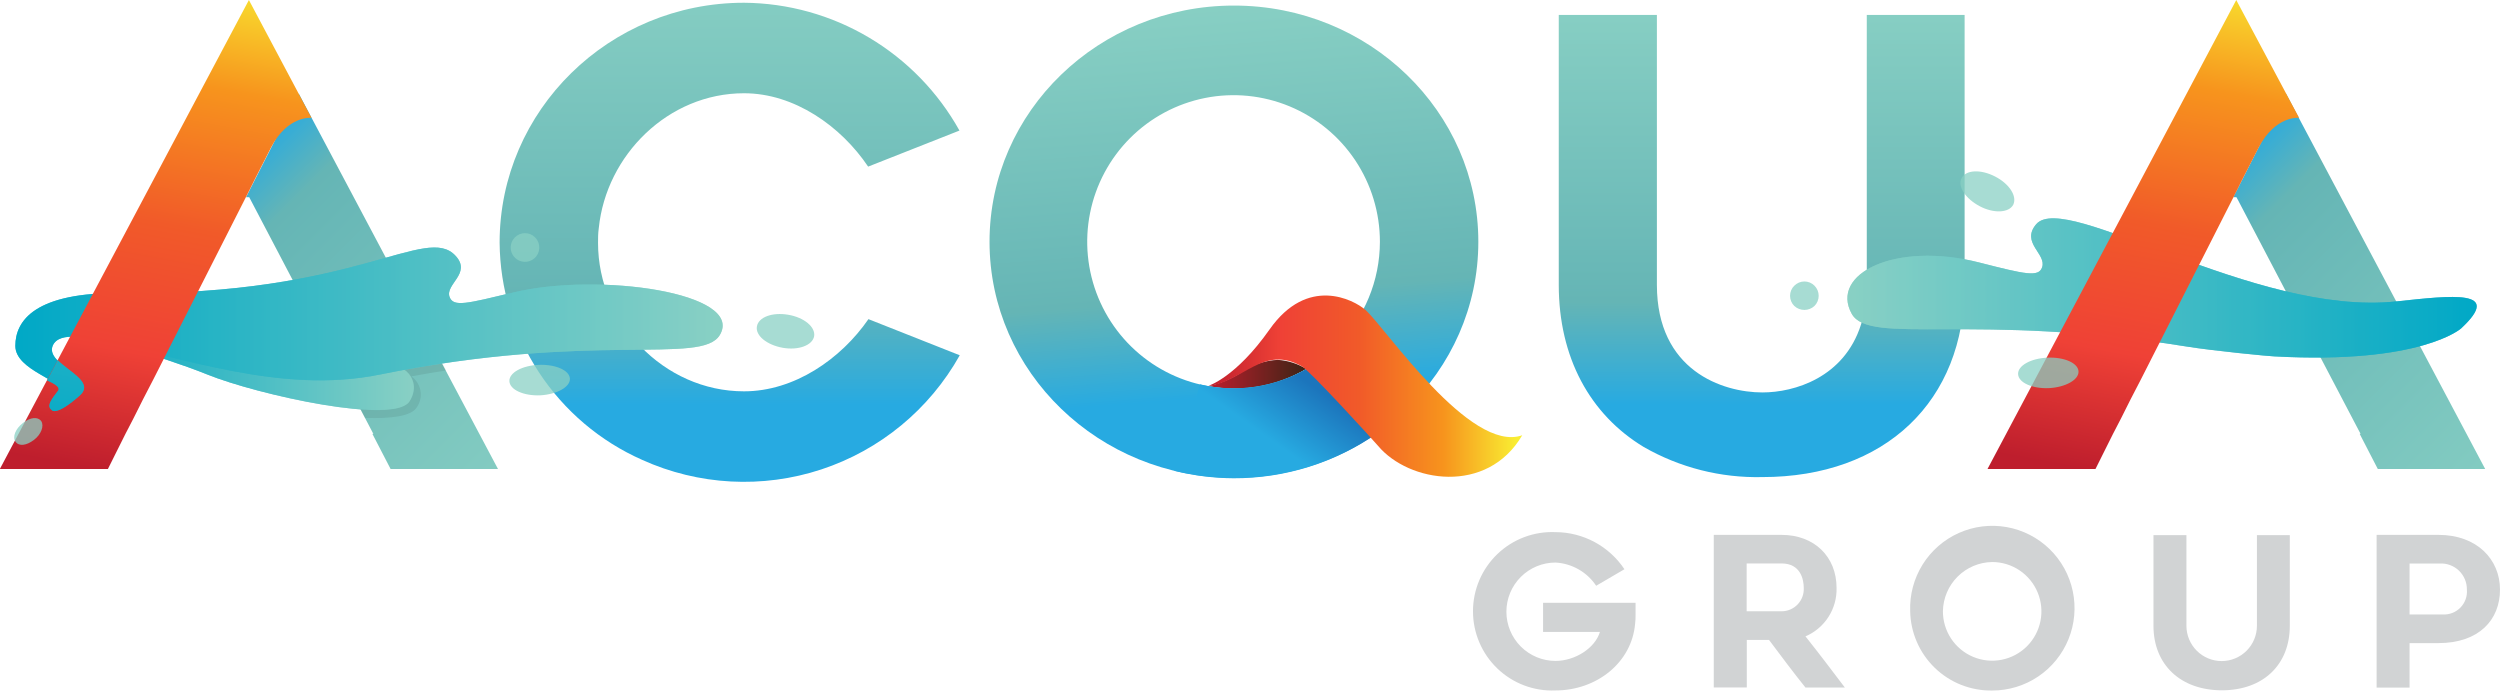 <svg width="601" height="166" viewBox="0 0 601 166" fill="none" xmlns="http://www.w3.org/2000/svg">
<g clip-path="url(#clip0_4_26)">
<path d="M178.861 94.075C159.455 94.075 143.769 77.329 143.769 58.407C143.769 57.248 143.769 56.088 143.947 54.84C145.728 37.291 160.63 22.418 178.861 22.418C190.95 22.418 202.149 30.318 208.701 40.055L230.654 31.388C225.502 22.138 217.995 14.421 208.897 9.023C199.799 3.625 189.435 0.74 178.861 0.66C146.458 0.66 120.107 26.519 120.107 58.318C120.195 69.405 123.476 80.231 129.555 89.497C135.635 98.763 144.255 106.074 154.381 110.554C167.94 116.689 183.302 117.509 197.435 112.854C211.569 108.199 223.447 98.406 230.725 85.408L208.773 76.722C202.149 86.317 190.95 94.075 178.861 94.075Z" fill="url(#paint0_linear_4_26)"/>
<path d="M448.774 3.585V68.483C448.807 71.716 448.339 74.935 447.385 78.024C443.343 90.776 431.361 94.343 423.688 94.343C414.127 94.343 398.317 89.117 398.317 68.483V3.585H374.726V68.483C374.726 85.96 382.257 99.657 395.147 107.451C403.808 112.415 413.658 114.919 423.634 114.691C453.189 114.691 472.293 96.447 472.293 68.483V3.585H448.774Z" fill="url(#paint1_linear_4_26)"/>
<path d="M290.494 92.827C298.581 94.383 306.957 92.911 314.031 88.689C311.966 87.426 309.627 86.679 307.212 86.513C304.298 86.629 301.469 87.528 299.022 89.117C296.449 90.9 293.551 92.16 290.494 92.827Z" fill="url(#paint2_linear_4_26)"/>
<path d="M85.033 47.403L71.805 22.489L60.267 45.192L59.146 47.403H59.644H59.911L60.267 48.081L89.751 104.294H89.52L93.9 112.747H119.716L85.033 47.403Z" fill="url(#paint3_linear_4_26)"/>
<path d="M393.189 147.809C393.189 148.469 393.189 149.165 393.082 149.931C392.281 159.312 383.806 165.982 373.942 165.982C371.378 166.093 368.819 165.684 366.417 164.777C364.015 163.871 361.822 162.488 359.968 160.71C358.115 158.932 356.64 156.796 355.632 154.432C354.625 152.068 354.105 149.524 354.105 146.953C354.105 144.383 354.625 141.838 355.632 139.474C356.64 137.11 358.115 134.975 359.968 133.197C361.822 131.419 364.015 130.035 366.417 129.129C368.819 128.223 371.378 127.813 373.942 127.924C377.223 127.936 380.451 128.755 383.342 130.31C386.232 131.865 388.697 134.108 390.518 136.841L383.717 140.818C382.633 139.191 381.185 137.839 379.488 136.871C377.792 135.902 375.893 135.342 373.942 135.236C370.812 135.236 367.809 136.482 365.596 138.699C363.382 140.917 362.138 143.924 362.138 147.06C362.138 150.196 363.382 153.204 365.596 155.421C367.809 157.638 370.812 158.884 373.942 158.884C378.643 158.884 383.45 155.817 384.625 151.911H370.951V144.92H393.189C393.189 145.865 393.189 147.007 393.189 147.809Z" fill="#D1D3D4"/>
<path d="M411.99 165.269V128.584H428.281C436.15 128.584 441.51 133.809 441.51 141.335C441.574 143.804 440.895 146.235 439.561 148.312C438.227 150.389 436.301 152.016 434.032 152.981C437.201 156.958 440.548 161.381 443.504 165.287H434.032C431.023 161.524 428.281 157.868 425.272 153.837H419.931V165.269H411.99ZM428.281 146.953C429.007 146.954 429.726 146.807 430.393 146.52C431.06 146.234 431.663 145.814 432.162 145.287C432.662 144.759 433.05 144.135 433.301 143.453C433.552 142.77 433.661 142.044 433.622 141.318C433.622 139.409 432.928 135.45 428.281 135.45H419.895V146.953H428.281Z" fill="#D1D3D4"/>
<path d="M459.207 146.917C459.065 142.972 460.104 139.074 462.191 135.724C464.277 132.375 467.316 129.727 470.917 128.121C474.517 126.514 478.515 126.023 482.396 126.71C486.278 127.398 489.865 129.232 492.698 131.977C495.531 134.722 497.479 138.253 498.293 142.116C499.107 145.979 498.75 149.998 497.266 153.655C495.783 157.313 493.241 160.443 489.968 162.643C486.695 164.843 482.84 166.012 478.899 166C473.762 166.081 468.804 164.117 465.112 160.539C461.42 156.962 459.296 152.062 459.207 146.917ZM467.076 146.917C467.066 149.266 467.752 151.565 469.047 153.523C470.342 155.48 472.189 157.009 474.352 157.914C476.516 158.82 478.899 159.061 481.2 158.608C483.5 158.155 485.615 157.028 487.276 155.37C488.936 153.711 490.068 151.597 490.527 149.293C490.986 146.99 490.752 144.602 489.855 142.433C488.957 140.263 487.437 138.409 485.487 137.105C483.536 135.802 481.243 135.108 478.899 135.111C475.785 135.162 472.812 136.42 470.607 138.623C468.402 140.825 467.136 143.799 467.076 146.917Z" fill="#D1D3D4"/>
<path d="M517.694 150.431V128.638H525.617V150.431C525.617 152.682 526.51 154.841 528.099 156.433C529.688 158.025 531.844 158.92 534.092 158.92C536.339 158.92 538.495 158.025 540.084 156.433C541.674 154.841 542.567 152.682 542.567 150.431V128.638H550.471V150.431C550.471 159.812 544.062 165.946 534.145 165.946C524.228 165.946 517.694 159.812 517.694 150.431Z" fill="#D1D3D4"/>
<path d="M601 141.746C601 148.968 595.997 154.604 586.169 154.604H579.261V165.304H571.338V128.584H586.223C595.445 128.584 601 134.469 601 141.746ZM593.041 141.746C593.052 140.897 592.889 140.055 592.562 139.272C592.236 138.489 591.752 137.781 591.141 137.193C590.53 136.604 589.806 136.148 589.012 135.851C588.218 135.554 587.371 135.424 586.525 135.468H579.261V147.72H587.255C588.041 147.761 588.827 147.633 589.559 147.344C590.292 147.056 590.954 146.614 591.502 146.048C592.05 145.483 592.471 144.806 592.737 144.064C593.002 143.322 593.106 142.531 593.041 141.746Z" fill="#D1D3D4"/>
<path d="M296.637 1.338C264.162 1.338 237.883 26.769 237.883 58.121C237.883 89.474 264.215 114.887 296.637 114.887C329.058 114.887 355.391 89.474 355.391 58.121C355.391 26.769 329.094 1.338 296.637 1.338ZM296.494 93.362C289.538 93.351 282.741 91.275 276.963 87.397C271.184 83.518 266.684 78.01 264.029 71.57C261.374 65.13 260.685 58.046 262.049 51.214C263.412 44.381 266.767 38.107 271.689 33.184C276.612 28.261 282.88 24.91 289.703 23.554C296.526 22.199 303.598 22.9 310.023 25.569C316.448 28.238 321.94 32.755 325.803 38.548C329.667 44.343 331.729 51.154 331.729 58.121C331.719 67.474 328.002 76.44 321.395 83.049C314.788 89.657 305.831 93.366 296.494 93.362Z" fill="url(#paint4_linear_4_26)"/>
<path opacity="0.75" fill-rule="evenodd" clip-rule="evenodd" d="M123.775 57.069C123.295 57.551 122.968 58.164 122.835 58.832C122.703 59.499 122.771 60.191 123.031 60.82C123.291 61.449 123.731 61.986 124.296 62.364C124.861 62.743 125.526 62.944 126.206 62.944C126.885 62.944 127.549 62.743 128.114 62.364C128.679 61.986 129.12 61.449 129.38 60.82C129.64 60.191 129.708 59.499 129.576 58.832C129.443 58.164 129.116 57.551 128.636 57.069C128.319 56.745 127.941 56.488 127.524 56.312C127.106 56.136 126.658 56.045 126.206 56.045C125.753 56.045 125.304 56.136 124.887 56.312C124.47 56.488 124.092 56.745 123.775 57.069Z" fill="#89D0C4"/>
<path opacity="0.75" fill-rule="evenodd" clip-rule="evenodd" d="M195.722 80.824C195.33 83.018 191.93 84.284 188.155 83.606C184.381 82.929 181.55 80.681 181.959 78.452C182.369 76.223 185.68 75.01 189.508 75.67C193.336 76.33 196.06 78.613 195.722 80.824Z" fill="#89D0C4"/>
<path opacity="0.75" fill-rule="evenodd" clip-rule="evenodd" d="M129.882 95.038C125.876 95.198 122.564 93.701 122.457 91.65C122.351 89.599 125.555 87.851 129.579 87.708C133.603 87.566 136.897 89.028 137.004 91.025C137.11 93.023 133.906 94.806 129.882 95.038Z" fill="#89D0C4"/>
<path opacity="0.65" fill-rule="evenodd" clip-rule="evenodd" d="M18.374 80.004C18.374 80.004 37.959 85.229 49.87 90.044C61.781 94.86 95.306 102.368 98.546 96.34C101.787 90.312 96.054 86.745 89.965 87.031C79.977 87.892 69.944 88.106 59.929 87.672C46.611 86.799 23.68 80.86 18.374 80.004Z" fill="url(#paint5_linear_4_26)"/>
<path style="mix-blend-mode:overlay" fill-rule="evenodd" clip-rule="evenodd" d="M18.374 80.004C18.374 80.004 37.959 85.229 49.87 90.044C61.781 94.86 95.306 102.368 98.546 96.34C101.787 90.312 96.054 86.745 89.965 87.031C79.977 87.892 69.944 88.106 59.929 87.672C46.611 86.799 23.68 80.86 18.374 80.004Z" fill="url(#paint6_linear_4_26)"/>
<g style="mix-blend-mode:multiply" opacity="0.08">
<path d="M97.229 88.903C98.386 89.716 99.174 90.955 99.421 92.349C99.668 93.743 99.354 95.178 98.546 96.34C97.443 98.409 92.796 98.89 86.689 98.427L87.739 100.46C94.095 100.691 98.974 100.032 100.202 97.909C101.009 96.747 101.324 95.312 101.077 93.918C100.83 92.524 100.042 91.285 98.885 90.472C101.751 89.955 104.547 89.474 107.253 89.064L106.363 87.387C103.354 87.833 100.345 88.332 97.229 88.903Z" fill="black"/>
</g>
<path d="M562.756 47.403L549.528 22.489L538.009 45.192L536.869 47.403H537.368H537.635L538.009 48.081L567.475 104.294H567.261L571.623 112.747H597.439L562.756 47.403Z" fill="url(#paint7_linear_4_26)"/>
<path d="M296.494 93.362C293.789 93.351 291.095 93.028 288.464 92.399L282.304 113.193C286.966 114.344 291.746 114.943 296.547 114.977C308.948 115.014 321.057 111.208 331.212 104.08L315.188 88.029C309.584 91.537 303.103 93.386 296.494 93.362Z" fill="url(#paint8_linear_4_26)"/>
<path d="M365.948 104.633C357.491 119.061 338.672 115.975 331.301 107.201C330.019 105.703 315.135 89.367 313.016 88.101C303.687 82.75 298.773 91.917 290.494 92.755C290.494 92.755 297.082 90.758 305.218 79.183C314.352 66.2 325.408 72.05 328.221 74.475C333.046 78.738 353.414 109.091 365.948 104.633Z" fill="url(#paint9_linear_4_26)"/>
<path style="mix-blend-mode:overlay" fill-rule="evenodd" clip-rule="evenodd" d="M546.733 85.675C545.86 85.675 532.097 84.355 525.528 83.285C474.554 75.064 449.45 83.125 445.159 75.438C439.818 65.861 455.593 57.943 475.854 63.115C486.875 65.933 490.097 66.682 490.916 64.274C492.074 61.064 485.717 58.353 489.492 53.913C496.489 45.655 541.854 76.098 576.074 72.46C589.534 71.033 601.819 69.482 591.653 78.952C591.653 78.952 582.038 87.619 546.733 85.675Z" fill="url(#paint10_linear_4_26)"/>
<path opacity="0.64" fill-rule="evenodd" clip-rule="evenodd" d="M546.733 85.675C545.86 85.675 532.097 84.355 525.528 83.285C474.554 75.064 449.45 83.125 445.159 75.438C439.818 65.861 455.593 57.943 475.854 63.115C486.875 65.933 490.097 66.682 490.916 64.274C492.074 61.064 485.717 58.353 489.492 53.913C496.489 45.655 541.854 76.098 576.074 72.46C589.534 71.033 601.819 69.482 591.653 78.952C591.653 78.952 582.038 87.619 546.733 85.675Z" fill="url(#paint11_linear_4_26)"/>
<path d="M538.009 0.785L537.599 0L512.477 47.403L477.795 112.747H503.753L507.973 104.294L509.896 100.584L512.192 96.001L514.632 91.293L536.922 47.403L538.044 45.174C538.044 45.174 538.988 43.194 542.994 35.454C547 27.714 552.697 28.321 552.697 28.321L538.009 0.785Z" fill="url(#paint12_linear_4_26)"/>
<path opacity="0.74" fill-rule="evenodd" clip-rule="evenodd" d="M431.343 68.679C431.022 68.998 430.767 69.377 430.593 69.795C430.419 70.213 430.329 70.661 430.329 71.114C430.329 71.566 430.419 72.015 430.593 72.433C430.767 72.85 431.022 73.23 431.343 73.548C432.003 74.165 432.871 74.508 433.774 74.508C434.676 74.508 435.545 74.165 436.204 73.548C436.523 73.228 436.776 72.849 436.949 72.431C437.122 72.013 437.211 71.566 437.211 71.114C437.211 70.661 437.122 70.214 436.949 69.796C436.776 69.378 436.523 68.999 436.204 68.679C435.888 68.358 435.511 68.103 435.095 67.928C434.679 67.754 434.233 67.665 433.783 67.665C433.332 67.665 432.886 67.754 432.47 67.928C432.054 68.103 431.677 68.358 431.361 68.679H431.343Z" fill="#89D0C4"/>
<path opacity="0.74" fill-rule="evenodd" clip-rule="evenodd" d="M483.991 49.204C482.976 51.166 479.361 51.38 475.961 49.597C472.56 47.813 470.513 44.817 471.563 42.82C472.614 40.822 476.139 40.644 479.611 42.427C483.083 44.211 484.952 47.189 483.991 49.204Z" fill="#89D0C4"/>
<path opacity="0.74" fill-rule="evenodd" clip-rule="evenodd" d="M492.555 93.308C488.549 93.469 485.237 91.988 485.148 89.938C485.059 87.887 488.228 86.139 492.27 85.978C496.311 85.818 499.587 87.298 499.676 89.296C499.765 91.293 496.578 93.094 492.555 93.308Z" fill="#89D0C4"/>
<path style="mix-blend-mode:overlay" fill-rule="evenodd" clip-rule="evenodd" d="M22.291 81.716C43.656 85.604 67.211 94.949 91.318 90.044C142.701 79.594 168.66 87.851 173.039 80.539C179.093 70.427 144.036 65.362 123.419 70.302C112.22 72.977 109.015 73.869 108.09 71.408C106.932 68.34 113.431 65.754 109.549 61.528C102.428 53.681 85.638 71.14 29.43 70.445C8.368 70.177 3.685 77.115 3.685 83.143C3.685 89.171 15.668 91.453 13.887 93.986C12.57 95.769 10.932 97.553 12.356 98.623C12.356 98.623 13.318 100.263 19.05 95.181C23.875 90.918 10.807 87.744 12.659 83.143C14.243 79.255 22.291 81.716 22.291 81.716Z" fill="url(#paint13_linear_4_26)"/>
<path opacity="0.64" fill-rule="evenodd" clip-rule="evenodd" d="M22.291 81.716C43.656 85.604 67.211 94.949 91.318 90.044C142.701 79.594 168.66 87.851 173.039 80.539C179.093 70.427 144.036 65.362 123.419 70.302C112.22 72.977 109.015 73.869 108.09 71.408C106.932 68.34 113.431 65.754 109.549 61.528C102.428 53.681 85.638 71.14 29.43 70.445C8.368 70.177 3.685 77.115 3.685 83.143C3.685 89.171 15.668 91.453 13.887 93.986C12.57 95.769 10.932 97.553 12.356 98.623C12.356 98.623 13.318 100.263 19.05 95.181C23.875 90.918 10.807 87.744 12.659 83.143C14.243 79.255 22.291 81.716 22.291 81.716Z" fill="url(#paint14_linear_4_26)"/>
<path d="M60.25 0.785L59.841 0L34.666 47.403L-0.035 112.747H25.942L30.161 104.294L32.084 100.584L34.381 96.001L36.82 91.293L59.111 47.403L60.233 45.174C60.233 45.174 61.176 43.194 65.164 35.454C69.153 27.714 74.885 28.321 74.885 28.321L60.25 0.785Z" fill="url(#paint15_linear_4_26)"/>
<g style="mix-blend-mode:overlay">
<path d="M13.959 93.932C12.641 95.716 11.003 97.499 12.427 98.569C12.427 98.569 13.389 100.21 19.122 95.127C22.683 92.024 16.718 89.509 13.905 86.603L11.341 91.453C13.246 92.327 14.528 93.076 13.959 93.932Z" fill="url(#paint16_linear_4_26)"/>
</g>
<g opacity="0.64">
<path d="M13.959 93.932C12.641 95.716 11.003 97.499 12.427 98.569C12.427 98.569 13.389 100.21 19.122 95.127C22.683 92.024 16.718 89.509 13.905 86.603L11.341 91.453C13.246 92.327 14.528 93.076 13.959 93.932Z" fill="url(#paint17_linear_4_26)"/>
</g>
<path opacity="0.75" fill-rule="evenodd" clip-rule="evenodd" d="M9.917 101.244C10.647 102.386 9.917 104.437 8.137 105.774C6.356 107.112 4.576 107.361 3.739 106.202C2.902 105.043 3.739 103.046 5.519 101.672C7.3 100.299 9.08 100.103 9.917 101.244Z" fill="#89D0C4"/>
</g>
<defs>
<linearGradient id="paint0_linear_4_26" x1="175.354" y1="97.285" x2="175.354" y2="-9.791" gradientUnits="userSpaceOnUse">
<stop stop-color="#27AAE1"/>
<stop offset="0.25" stop-color="#65B5B5"/>
<stop offset="1" stop-color="#89D0C4"/>
</linearGradient>
<linearGradient id="paint1_linear_4_26" x1="423.545" y1="97.285" x2="423.545" y2="-1.676" gradientUnits="userSpaceOnUse">
<stop stop-color="#27AAE1"/>
<stop offset="0.25" stop-color="#65B5B5"/>
<stop offset="1" stop-color="#89D0C4"/>
</linearGradient>
<linearGradient id="paint2_linear_4_26" x1="290.494" y1="89.973" x2="314.031" y2="89.973" gradientUnits="userSpaceOnUse">
<stop stop-color="#BE1E2D"/>
<stop offset="1" stop-color="#3C2415"/>
</linearGradient>
<linearGradient id="paint3_linear_4_26" x1="55.015" y1="39.645" x2="136.054" y2="120.779" gradientUnits="userSpaceOnUse">
<stop stop-color="#27AAE1"/>
<stop offset="0.15" stop-color="#65B5B5"/>
<stop offset="1" stop-color="#89D0C4"/>
</linearGradient>
<linearGradient id="paint4_linear_4_26" x1="299.521" y1="94.913" x2="291.982" y2="-1.193" gradientUnits="userSpaceOnUse">
<stop stop-color="#27AAE1"/>
<stop offset="0.25" stop-color="#65B5B5"/>
<stop offset="1" stop-color="#89D0C4"/>
</linearGradient>
<linearGradient id="paint5_linear_4_26" x1="18.374" y1="89.295" x2="99.472" y2="89.295" gradientUnits="userSpaceOnUse">
<stop stop-color="#00A8C6"/>
<stop offset="1" stop-color="#89D0C4"/>
</linearGradient>
<linearGradient id="paint6_linear_4_26" x1="18.374" y1="89.295" x2="99.472" y2="89.295" gradientUnits="userSpaceOnUse">
<stop stop-color="#00A8C6"/>
<stop offset="1" stop-color="#89D0C4"/>
</linearGradient>
<linearGradient id="paint7_linear_4_26" x1="532.738" y1="39.645" x2="613.777" y2="120.779" gradientUnits="userSpaceOnUse">
<stop stop-color="#27AAE1"/>
<stop offset="0.15" stop-color="#65B5B5"/>
<stop offset="1" stop-color="#89D0C4"/>
</linearGradient>
<linearGradient id="paint8_linear_4_26" x1="314.387" y1="91.81" x2="304.805" y2="105.313" gradientUnits="userSpaceOnUse">
<stop stop-color="#1C75BC"/>
<stop offset="1" stop-color="#27AAE1"/>
</linearGradient>
<linearGradient id="paint9_linear_4_26" x1="290.494" y1="92.898" x2="365.948" y2="92.898" gradientUnits="userSpaceOnUse">
<stop stop-color="#BE1E2D"/>
<stop offset="0.23" stop-color="#EF4136"/>
<stop offset="0.48" stop-color="#F15A29"/>
<stop offset="0.75" stop-color="#F7941D"/>
<stop offset="0.98" stop-color="#F9ED32"/>
</linearGradient>
<linearGradient id="paint10_linear_4_26" x1="595.392" y1="69.214" x2="444.109" y2="69.214" gradientUnits="userSpaceOnUse">
<stop stop-color="#00A8C6"/>
<stop offset="1" stop-color="#89D0C4"/>
</linearGradient>
<linearGradient id="paint11_linear_4_26" x1="595.392" y1="69.214" x2="444.109" y2="69.214" gradientUnits="userSpaceOnUse">
<stop stop-color="#00A8C6"/>
<stop offset="1" stop-color="#89D0C4"/>
</linearGradient>
<linearGradient id="paint12_linear_4_26" x1="507.189" y1="113.942" x2="530.321" y2="-10.901" gradientUnits="userSpaceOnUse">
<stop stop-color="#BE1E2D"/>
<stop offset="0.23" stop-color="#EF4136"/>
<stop offset="0.48" stop-color="#F15A29"/>
<stop offset="0.75" stop-color="#F7941D"/>
<stop offset="0.98" stop-color="#F9ED32"/>
</linearGradient>
<linearGradient id="paint13_linear_4_26" x1="3.721" y1="79.166" x2="173.734" y2="79.166" gradientUnits="userSpaceOnUse">
<stop stop-color="#00A8C6"/>
<stop offset="1" stop-color="#89D0C4"/>
</linearGradient>
<linearGradient id="paint14_linear_4_26" x1="3.721" y1="79.166" x2="173.734" y2="79.166" gradientUnits="userSpaceOnUse">
<stop stop-color="#00A8C6"/>
<stop offset="1" stop-color="#89D0C4"/>
</linearGradient>
<linearGradient id="paint15_linear_4_26" x1="29.467" y1="113.942" x2="52.58" y2="-10.901" gradientUnits="userSpaceOnUse">
<stop stop-color="#BE1E2D"/>
<stop offset="0.23" stop-color="#EF4136"/>
<stop offset="0.48" stop-color="#F15A29"/>
<stop offset="0.75" stop-color="#F7941D"/>
<stop offset="0.98" stop-color="#F9ED32"/>
</linearGradient>
<linearGradient id="paint16_linear_4_26" x1="12.338" y1="110.768" x2="35.47" y2="-14.075" gradientUnits="userSpaceOnUse">
<stop stop-color="#00A8C6"/>
<stop offset="1" stop-color="#89D0C4"/>
</linearGradient>
<linearGradient id="paint17_linear_4_26" x1="12.338" y1="110.768" x2="35.47" y2="-14.075" gradientUnits="userSpaceOnUse">
<stop stop-color="#00A8C6"/>
<stop offset="1" stop-color="#89D0C4"/>
</linearGradient>
<clipPath id="clip0_4_26">
<rect width="601" height="166" fill="white"/>
</clipPath>
</defs>
</svg>
